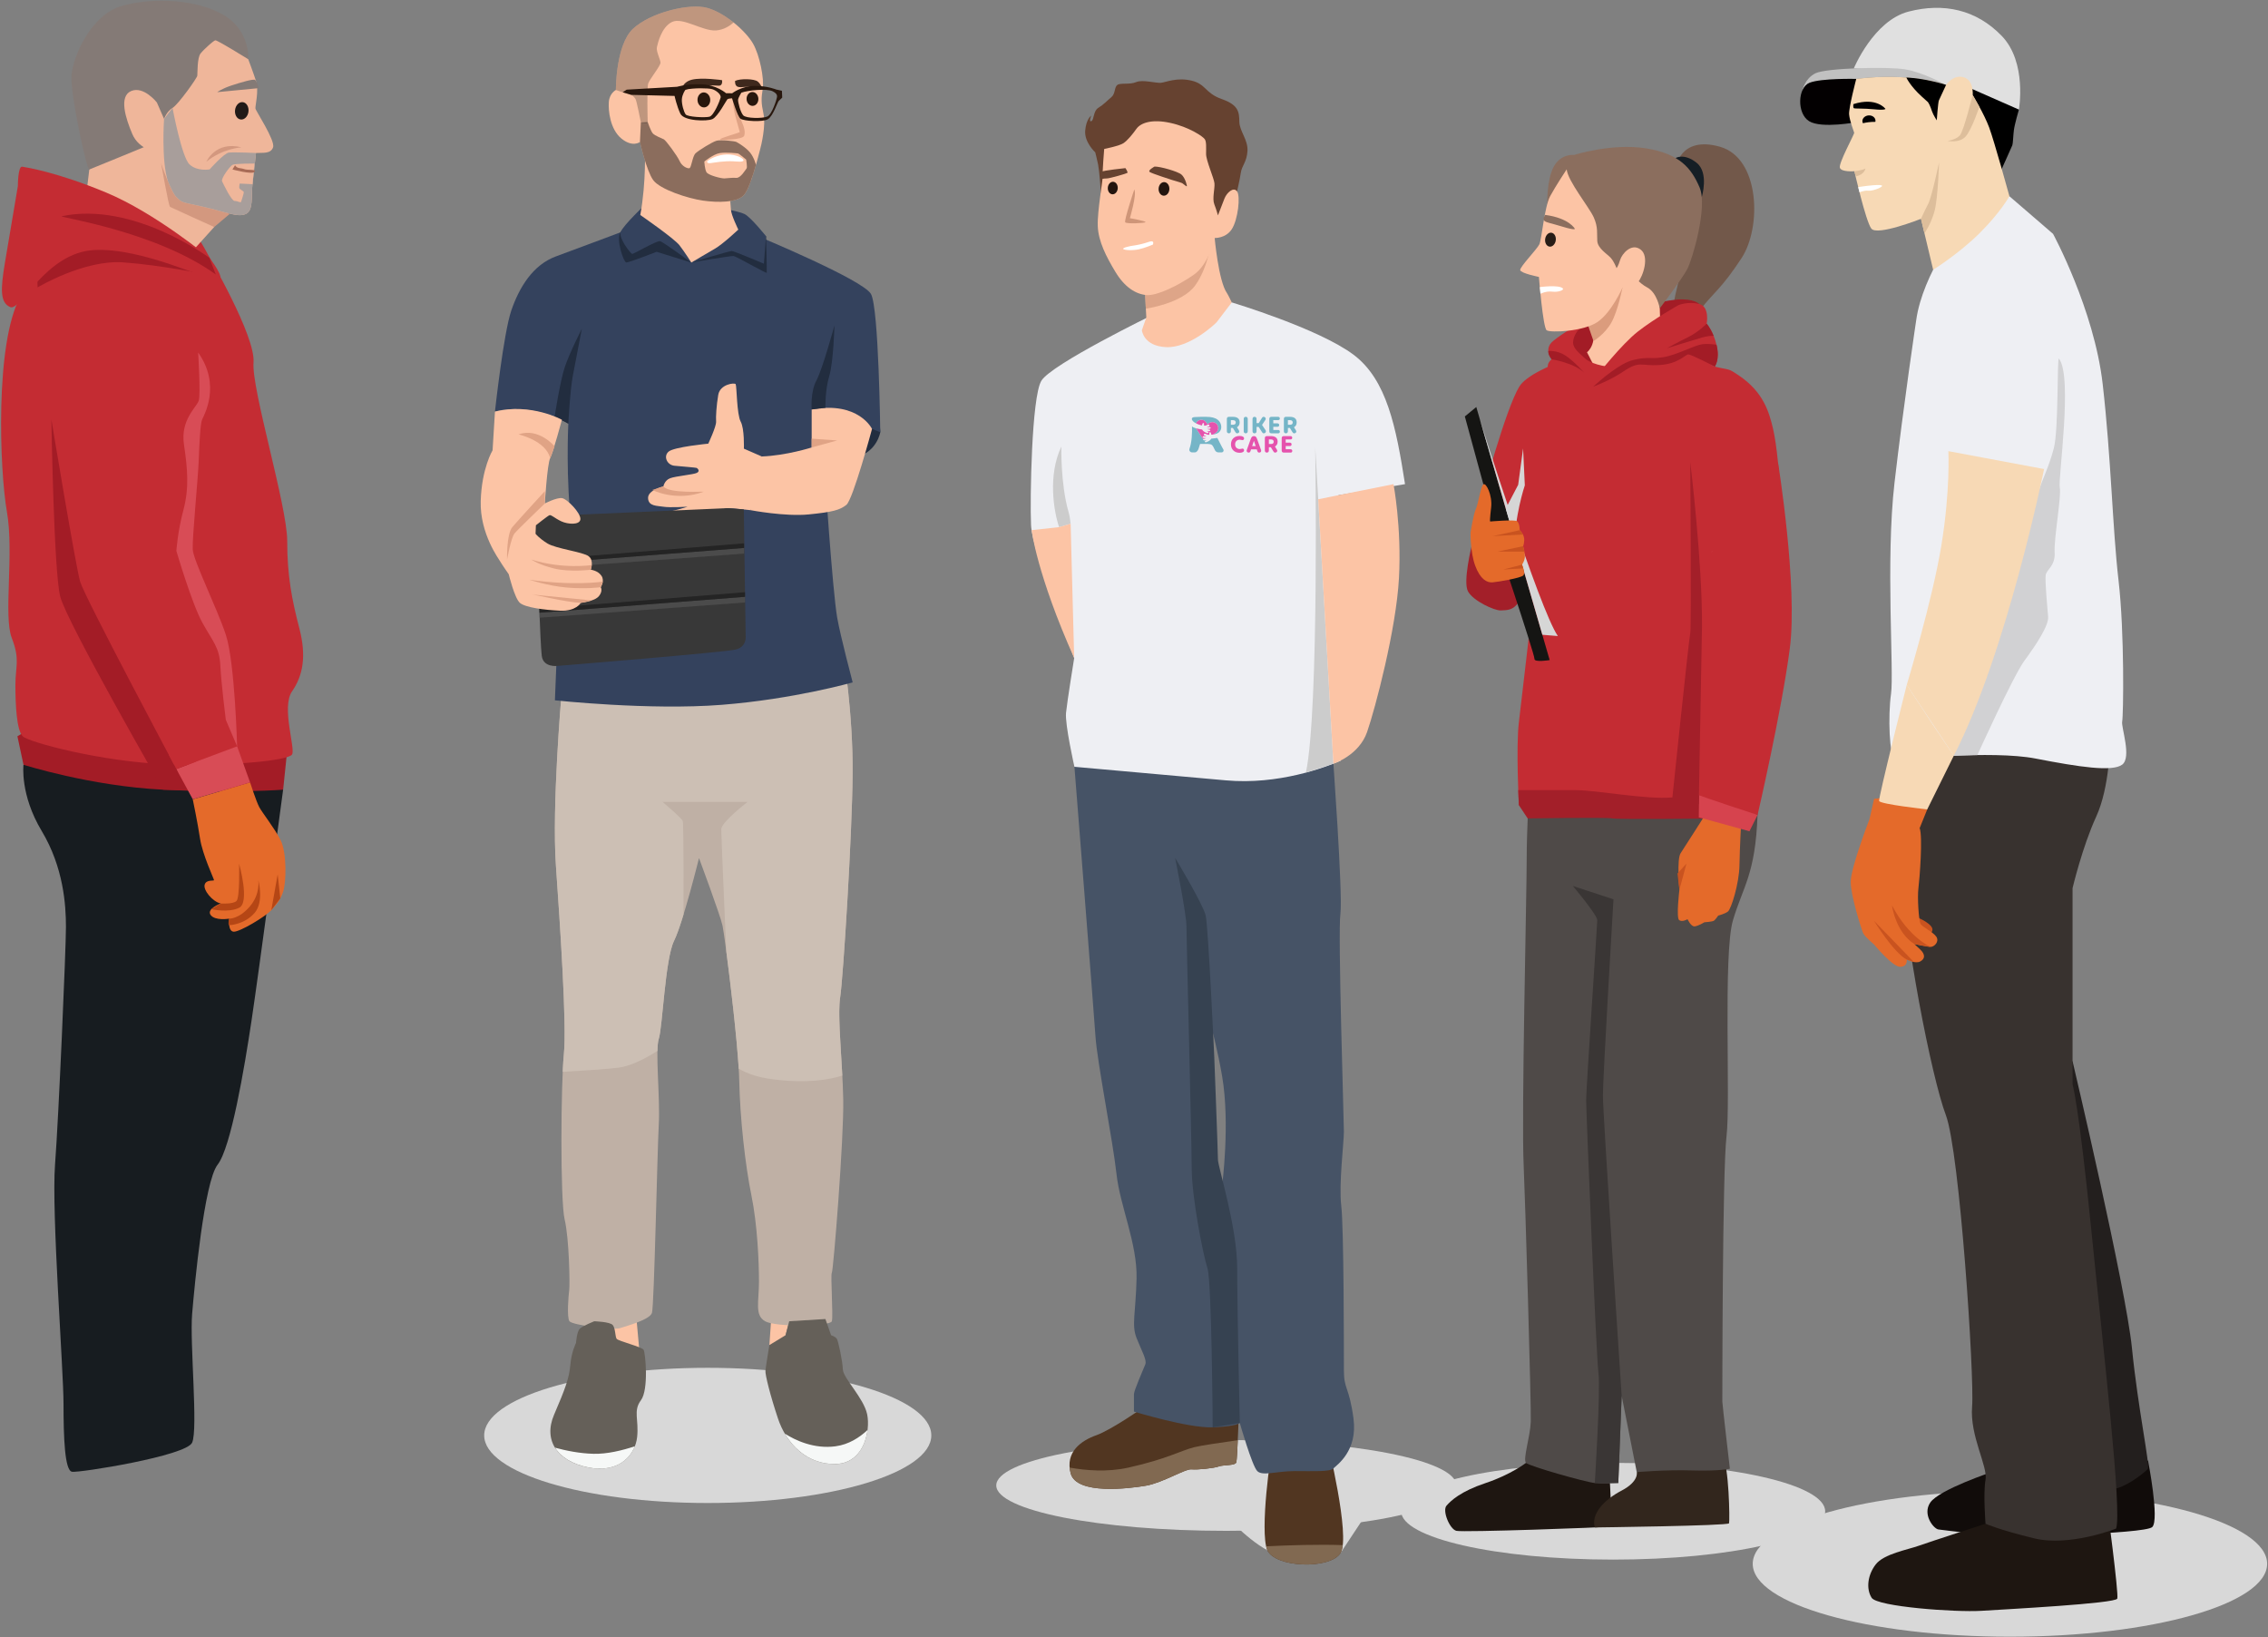 <svg width="1028" height="742" viewBox="0 0 1028 742" fill="none" xmlns="http://www.w3.org/2000/svg">
<rect x="0" y="0" width="1028" height="742" fill="#808080" stroke="none"/>
<path d="M731.181 706.73C784.256 706.73 827.282 696.917 827.282 684.812C827.282 672.707 784.256 662.894 731.181 662.894C678.107 662.894 635.081 672.707 635.081 684.812C635.081 696.917 678.107 706.73 731.181 706.73Z" fill="#D8D8D8"/>
<path d="M911.031 741.674C975.417 741.674 1027.61 726.885 1027.61 708.642C1027.61 690.399 975.417 675.61 911.031 675.61C846.646 675.61 794.45 690.399 794.45 708.642C794.45 726.885 846.646 741.674 911.031 741.674Z" fill="#D8D8D8"/>
<path d="M903.291 666.889C903.291 666.889 878.949 674.94 874.899 680.902C871.276 686.224 876.373 692.698 878.584 693.07C880.795 693.441 907.341 696.389 907.341 696.389C907.341 696.389 972.23 695.28 975.549 691.967C978.868 688.648 973.667 662.102 973.667 662.102C973.667 662.102 960.433 646.615 955.275 647.724C950.111 648.832 903.297 666.895 903.297 666.895L903.291 666.889Z" fill="#110C0A"/>
<path d="M899.966 690.488C899.966 690.488 874.893 698.599 869.735 700.445C864.577 702.29 853.883 704.129 850.192 708.922C846.502 713.715 845.771 719.981 848.347 724.037C850.923 728.093 886.324 730.675 898.121 729.939C909.917 729.202 958.948 726.62 959.684 724.409C960.427 722.198 954.898 680.902 954.898 680.902L899.966 690.488Z" fill="#1E1611"/>
<path d="M916.561 495.266C921.537 488.074 939.417 480.888 939.417 480.888C939.417 480.888 963.564 583.2 966.328 610.849C969.093 638.497 974.623 663.941 973.521 665.598C972.419 667.254 955.823 680.53 951.95 672.236C948.077 663.941 944.758 652.328 936.463 606.975C928.169 561.629 916.555 495.26 916.555 495.26L916.561 495.266Z" fill="#231F1E"/>
<path d="M956.377 336.257C956.377 336.257 956.377 356.457 950.111 370.099C943.844 383.74 939.417 402.455 939.417 402.455V491.393C939.417 491.393 942.182 500.242 947.894 557.202C953.606 614.162 961.907 684.952 959.136 692.692C959.136 692.692 938.12 700.987 922.085 697.113C906.05 693.24 899.966 690.475 899.966 690.475C899.966 690.475 898.857 676.651 899.966 670.567C901.074 664.483 892.773 650.659 893.882 637.383C894.99 624.113 888.273 521.801 881.952 505.205C875.63 488.616 862.835 424.233 861.489 389.233C860.143 354.228 876.556 317.731 876.556 317.731C876.556 317.731 884.777 306.671 910.069 313.029C935.361 319.387 956.377 336.238 956.377 336.238V336.257Z" fill="#38322F"/>
<path d="M866.325 414.732C866.325 414.732 872.737 416.675 875.247 419.683C877.756 422.692 872.348 424.641 872.348 424.641L867.384 422.18L866.319 414.732H866.325Z" fill="#C9531F"/>
<path d="M856.386 366.78L847.336 371.298C847.336 371.298 838.859 393.235 838.859 399.593C838.859 405.951 843.743 421.163 844.48 422.82C845.217 424.476 849.443 427.984 849.443 427.984C849.443 427.984 858.049 438.489 861.495 438.124C864.942 437.759 864.205 434.805 864.205 434.805C864.205 434.805 868.079 436.833 870.289 435.725C872.5 434.616 872.872 432.588 870.289 430.195L867.707 427.795C867.707 427.795 873.42 429.086 875.082 429.086C876.745 429.086 879.138 426.687 877.664 424.476C876.191 422.266 871.215 420.055 870.472 418.575C869.729 417.095 868.998 406.785 869.553 402.449C870.107 398.113 871.58 379.124 870.107 375.251C868.633 371.378 856.392 366.774 856.392 366.774L856.386 366.78Z" fill="#E46A2A"/>
<path d="M857.567 410.287C857.567 410.287 859.041 422.272 867.707 427.801L875.082 429.093C875.082 429.093 865.314 425.037 857.567 410.287Z" fill="#C9531F"/>
<path d="M849.443 417.29C849.443 417.29 858.121 431.486 864.205 434.805L867.518 435.944L849.449 417.296L849.443 417.29Z" fill="#C9531F"/>
<path d="M858.676 360.878L849.461 361.987L847.342 371.298L870.106 375.263L873.547 366.786C873.547 366.786 869.37 359.07 868.998 356.658C868.627 354.246 858.676 360.884 858.676 360.884V360.878Z" fill="#E46A2A"/>
<path d="M868.584 144.83C868.584 144.83 862.805 183.355 858.712 218.75C854.62 254.145 858.542 304.473 857.135 314.424C855.728 324.381 856.276 343.181 859.047 343.735C861.818 344.289 902.737 339.862 922.645 343.735C942.553 347.608 957.486 349.819 961.907 346.5C966.329 343.181 961.353 329.466 961.907 326.921C962.461 324.381 963.016 286.769 960.251 262.994C957.486 239.212 956.932 207.691 953.059 173.958C949.185 140.226 930.568 105.969 930.568 105.969L910.794 88.917C910.794 88.917 899.022 88.485 893.742 95.056C888.462 101.627 871.562 124.166 868.584 144.83Z" fill="#EEEFF3"/>
<path d="M915.093 49.655C915.093 49.655 913.139 56.378 912.816 58.991C912.493 61.604 912.414 64.99 912.122 65.812C911.829 66.634 906.117 79.155 906.117 79.155C906.117 79.155 902.097 68.083 899.515 62.901C896.939 57.718 894.113 43.035 894.113 43.035L893.736 38.492C893.736 38.492 900.447 35.155 903.797 36.665C907.146 38.175 915.081 49.661 915.081 49.661L915.093 49.655Z" fill="black"/>
<path d="M840.266 30.989C840.266 30.989 849.2 9.339 865.095 5.247C880.983 1.148 895.764 4.309 907.323 16.282C918.882 28.255 915.093 49.655 915.093 49.655C915.093 49.655 896.866 41.61 891.476 39.272C886.087 36.933 882.092 38.456 882.092 38.456C882.092 38.456 853.572 31.513 840.266 30.995V30.989Z" fill="#E0E0E0"/>
<path d="M841.368 35.752C866.197 32.609 882.092 38.456 882.092 38.456C882.092 38.456 871.586 32.761 863.59 31.428C855.594 30.1 827.702 30.813 822.879 33.2C818.055 35.587 816.977 40.904 816.977 40.904L823.579 41.689L840.119 40.776C840.789 37.968 841.368 35.745 841.368 35.745V35.752Z" fill="#C1C1C1"/>
<path d="M841.368 35.752C841.368 35.752 825.564 35.368 820.187 37.499C814.809 39.637 814.346 51.409 820.01 54.917C825.674 58.425 841.904 55.294 841.904 55.294L841.368 35.745V35.752Z" fill="#030001"/>
<path d="M841.368 35.752C841.368 35.752 837.89 49.016 838.128 51.829C838.359 54.643 840.247 59.563 840.43 60.142C840.613 60.727 833.244 74.009 833.95 76.043C834.657 78.071 840.527 77.59 840.527 77.59C840.527 77.59 845.606 100.044 848.176 103.558C850.752 107.072 870.722 99.154 870.722 99.154L876.227 122.248C876.227 122.248 887.786 115.037 897.177 105.756C906.61 96.432 910.8 88.917 910.8 88.917C910.8 88.917 903.912 63.906 901.61 57.73C899.308 51.555 894.125 43.035 894.125 43.035C894.125 43.035 894.832 36.415 890.057 35.015C885.283 33.62 882.098 38.456 882.098 38.456C882.098 38.456 866.203 32.609 841.374 35.752H841.368Z" fill="#F7D9B5"/>
<path d="M894.119 43.029C894.119 43.029 890.1 59.472 888.291 61.409C886.483 63.345 882.761 63.857 882.761 63.857C882.761 63.857 888.23 64.996 891.013 61.786C893.797 58.571 897.177 48.388 897.177 48.388L894.119 43.029Z" fill="#DDBE9B"/>
<path d="M882.092 38.456C882.092 38.456 879.229 44.661 878.833 45.489C878.438 46.318 877.865 54.533 877.865 54.533C877.865 54.533 876.227 52.024 875.74 50.52C874.96 48.102 874.15 46.476 873.566 45.928C872.981 45.38 876.288 48.486 871.057 43.748C865.825 39.01 864.071 35.143 864.071 35.143C864.071 35.143 868.87 35.203 876.026 36.836C880.557 37.871 882.085 38.462 882.085 38.462L882.092 38.456Z" fill="black"/>
<path d="M840.071 47.182C840.071 47.182 839.833 48.772 840.308 49.04C840.783 49.308 844.815 49.052 849.547 49.539C854.394 50.039 854.62 49.344 854.62 49.344C854.62 49.344 850.582 43.821 840.077 47.182H840.071Z" fill="black"/>
<path d="M840.521 77.59C840.521 77.59 843.548 77.34 845.527 76.378C845.527 76.378 845.15 79.167 841.124 79.91L840.521 77.584V77.59Z" fill="#DDBE9B"/>
<path d="M842.245 84.813C842.233 84.776 849.2 83.637 852.239 83.875C855.29 84.118 849.09 86.664 846.977 86.42C844.839 86.171 842.836 87.169 842.836 87.169L842.239 84.813H842.245Z" fill="white"/>
<path d="M870.716 99.155C870.716 99.155 872.329 95.537 873.968 92.419C875.606 89.301 878.901 73.625 878.901 73.625C878.901 73.625 878.426 89.423 876.94 95.318C875.454 101.207 872.287 105.762 872.287 105.762L870.716 99.161V99.155Z" fill="#DDBE9B"/>
<path d="M850.022 55.215C850.071 54.996 850.107 54.777 850.083 54.545C849.967 53.169 848.554 52.164 846.916 52.298C845.284 52.432 844.048 53.656 844.163 55.032C844.188 55.319 844.279 55.587 844.407 55.836C845.801 55.502 847.738 55.185 850.016 55.215H850.022Z" fill="black"/>
<path d="M933.254 162.527C932.334 161.352 933.15 194.603 930.934 203.08C928.723 211.558 925.404 218.044 924.667 220.888C923.93 223.732 913.37 233.89 910.788 240.522C908.206 247.16 903.76 245.181 904.125 255.095C904.497 265.01 904.18 266.069 902.749 270.497C901.324 274.918 895.526 284.948 892.573 290.843C889.625 296.745 885.575 342.444 885.575 342.444L896.269 342.158C896.269 342.158 912.493 306.312 917.651 299.309C922.816 292.305 928.711 283.456 928.345 279.4C927.974 275.344 926.872 263.256 927.237 260.637C927.602 258.018 931.658 256.545 931.293 250.272C930.921 244.005 934.46 224.682 933.613 220.881C932.767 217.087 939.612 170.633 933.242 162.521L933.254 162.527Z" fill="#D1D1D3"/>
<path d="M864.254 310.35C864.254 310.35 851.361 361.481 851.733 362.955C852.104 364.429 873.541 366.78 873.541 366.78L885.587 342.444L876.373 328.802L864.26 310.35H864.254Z" fill="#F7D9B5"/>
<path d="M555.844 693.697C613.433 693.697 660.117 684.484 660.117 673.119C660.117 661.754 613.433 652.541 555.844 652.541C498.256 652.541 451.571 661.754 451.571 673.119C451.571 684.484 498.256 693.697 555.844 693.697Z" fill="#D8D8D8"/>
<path d="M555.844 687.01C555.844 687.01 568.164 700.92 578.889 704.482C589.613 708.045 607.682 703.636 607.682 703.636L620.136 684.818L555.844 687.01Z" fill="#D8D8D8"/>
<path d="M768.093 84.88L759.494 76.134C759.494 76.134 761.357 61.348 779.573 66.488C797.788 71.628 798.525 102.997 789.414 116.919C780.303 130.841 776.832 132.4 770.626 140.36C764.421 148.319 761.631 157.826 761.631 157.826C761.631 157.826 754.878 150.298 760.212 130.074C765.547 109.849 760.554 93.911 760.554 93.911L768.093 84.88Z" fill="#72584A"/>
<path d="M691.682 662.894C691.682 662.894 684.837 668.216 673.43 672.023C662.023 675.823 657.657 680.007 655.653 682.29C653.65 684.574 657.072 692.936 660.117 693.697C663.162 694.458 727.369 692.174 729.3 691.797C731.23 691.419 729.3 665.177 729.3 665.177L691.682 662.894Z" fill="#1E1611"/>
<path d="M741.882 667.078C741.882 667.078 743.021 671.261 735.037 675.445C727.053 679.629 721.03 686.06 722.899 692.162C722.899 692.162 783.336 691.419 783.714 690.28C784.091 689.142 783.714 663.661 780.669 659.855C777.624 656.055 741.882 667.078 741.882 667.078Z" fill="#32261D"/>
<path d="M695.573 310.35C695.573 310.35 692.005 368.199 692.005 388.277C692.005 405.835 689.544 505.705 690.628 528.244C691.255 541.301 694.106 637.419 693.844 644.264C693.582 651.109 690.159 661.377 691.682 662.9C693.204 664.422 718.685 671.645 722.869 672.029C727.053 672.406 733.514 672.029 733.514 672.029L735.036 632.48L741.882 667.09C741.882 667.09 754.811 665.951 766.979 666.328C779.146 666.706 784.091 665.567 784.091 665.567C784.091 665.567 780.669 636.286 780.669 635.142C780.669 633.997 780.669 530.351 782.569 514.864C784.469 499.377 780.931 432.381 785.498 416.979C790.06 401.578 795.632 396.316 796.637 369.313C797.642 342.31 784.676 320.148 783.154 302.402C781.631 284.656 729.294 323.583 729.294 323.583L695.567 310.362L695.573 310.35Z" fill="#4F4A48"/>
<path d="M694.361 276.441C694.361 276.441 689.806 316.19 688.448 327.329C687.09 338.467 688.448 364.861 688.448 364.861C688.448 364.861 727.728 362.797 740 364.861C752.265 366.926 773.336 364.861 773.336 364.861C773.336 364.861 793.933 314.406 789.189 310.35C784.444 306.294 782.38 303.992 766.29 298.541C750.2 293.091 694.361 276.441 694.361 276.441Z" fill="#C42C33"/>
<path d="M745.676 160.067L756.309 159.829C756.309 159.829 760.438 153.904 762.198 154.263C763.958 154.622 774.439 165.438 777.228 166.126C784.463 167.905 782.855 166.571 788.251 170.213C799.249 177.636 801.886 186.741 803.652 194.274C807.227 209.542 808.062 247.629 808.062 247.629C808.062 247.629 786.826 280.856 786.607 283.505C786.387 286.154 788.324 327.834 786.747 328.467C785.169 329.101 745.864 327.158 729.001 328.053C712.138 328.949 696.335 335.751 695.768 333.413C695.202 331.074 696.304 289.954 694.367 276.441C692.431 262.927 686.639 245.272 685.653 238.707C684.666 232.136 680.805 233.725 680.805 233.725L671.932 224.596C671.932 224.596 682.413 185.48 688.6 175.261C694.788 165.042 733.343 155.639 733.343 155.639L745.676 160.061V160.067Z" fill="#C42C33"/>
<path d="M690.36 203.227L691.146 219.925C691.146 219.925 686.195 234.584 686.639 248.293C687.084 262.001 681.865 246.027 681.444 244.98C681.024 243.932 680.805 233.731 680.805 233.731L688.137 219.676L690.36 203.227Z" fill="#D6D6D6"/>
<path d="M667.072 247.288C667.072 247.288 663.016 263.554 665.367 267.945C667.717 272.336 677.461 276.769 680.275 276.617C683.089 276.465 685.835 276.696 688.466 272.713C691.097 268.731 689.617 258.755 689.617 258.755L667.072 247.288Z" fill="#A31F29"/>
<path d="M676.408 239.218C676.408 239.218 677.261 238.78 675.36 236.332C673.454 233.884 672.358 219.487 672.358 219.487L663.96 188.714L669.149 184.433L702.412 299.114C702.412 299.114 695.281 300.307 695.506 298.541C695.732 296.775 676.408 239.218 676.408 239.218Z" fill="#151513"/>
<path d="M670.781 190.06C670.781 190.06 697.717 276.081 706.121 288.225L699.087 287.646L670.781 190.066V190.06Z" fill="#D6D6D6"/>
<path d="M712.905 401.474L731.328 407.522C731.328 407.522 726.541 487.831 726.541 496.448C726.541 505.065 735.036 632.468 735.036 632.468L733.514 672.017H722.869C722.869 672.017 725.53 629.801 724.519 622.2C723.502 614.594 718.94 503.549 718.94 498.476C718.94 493.403 723.977 419.306 723.977 416.961C723.977 414.617 712.911 401.468 712.911 401.468L712.905 401.474Z" fill="#3A3635"/>
<path d="M666.536 241.423C666.542 241.326 667.785 233.226 668.954 230.65C670.123 228.074 671.11 220.406 672.358 219.481C673.607 218.561 676.518 224.596 675.884 229.883C675.257 235.175 675.361 236.326 675.361 236.326C675.361 236.326 686.438 235.333 687.638 236.198C688.838 237.063 688.832 240.242 688.832 240.242C688.832 240.242 690.257 241.441 690.732 243.421C691.207 245.4 690.397 247.495 690.397 247.495C690.397 247.495 691.091 249.839 691.176 251.886C691.262 253.926 689.885 255.875 689.885 255.875C689.885 255.875 691.505 259.547 690.482 260.734C689.459 261.922 678.881 263.719 676.451 263.901C674.021 264.084 670.963 262.555 668.674 256.392C666.384 250.223 666.542 241.429 666.542 241.429L666.536 241.423Z" fill="#E46A2A"/>
<path d="M690.391 247.495L678.722 249.967L690.951 249.955L690.391 247.495Z" fill="#C9531F"/>
<path d="M676.652 242.927L688.832 240.242L690.287 242.209L676.652 242.927Z" fill="#C9531F"/>
<path d="M689.885 255.875L681.377 258.073L690.324 257.568L689.885 255.875Z" fill="#C9531F"/>
<path d="M775.894 249.967L782.124 295.021C782.124 295.021 779.609 309.363 779.012 328.065C778.415 346.774 773.336 368.564 773.336 368.564L789.189 373.071C789.189 373.071 800.23 334.746 804.487 314.588C808.738 294.43 808.068 247.629 808.068 247.629C808.068 247.629 790.559 247.592 775.906 249.961L775.894 249.967Z" fill="#FCC4A5"/>
<path d="M707.692 154.47C707.692 154.47 711.62 149.403 716.547 146.096C721.474 142.789 752.911 136.291 760.292 135.737C767.673 135.183 770.139 137.716 770.139 137.716C770.139 137.716 757.277 152.083 751.93 155.798C746.583 159.513 724.775 168.27 722.4 168.964C720.025 169.659 718.941 173.148 714.939 168.294C710.938 163.441 707.698 154.47 707.698 154.47H707.692Z" fill="#A31C26"/>
<path d="M719.324 159.628C720.189 161.108 722.235 165.925 725.25 169.981V169.762L741.498 161.133C746.279 156.87 756.607 160.542 756.315 159.835C755.785 158.55 752.649 157.29 752.32 139.726C751.979 121.462 746.48 117.985 739.561 118.941C732.643 119.897 725.828 117.041 723.295 125.737C721.23 132.826 717.82 137.595 716.614 139.135C717.327 138.545 718.825 138.405 720.889 144.093C725.079 155.645 719.324 159.628 719.324 159.628Z" fill="#FCC4A5"/>
<path d="M735.42 130.311C735.42 130.311 733.349 140.956 730.335 146.255C727.32 151.553 722.272 154.543 722.272 154.543L716.145 136.937L735.426 130.311H735.42Z" fill="#DB9C7D"/>
<path d="M724.111 169.939C724.111 169.939 734.939 156.066 742.405 150.225C749.872 144.379 760.84 138.234 760.84 138.234C760.84 138.234 765.237 136.511 770.145 137.723C775.054 138.934 773.58 146.687 773.58 146.687C773.58 146.687 776.558 150 778.093 156.535C779.627 163.069 777.228 166.132 777.228 166.132C777.228 166.132 766.546 160.542 765.188 160.615C763.83 160.688 760.949 164.86 752.222 165.426C743.495 165.992 743.349 163.276 735.755 168.38C728.161 173.483 719.434 176.169 719.434 176.169L724.105 169.945L724.111 169.939Z" fill="#C42C33"/>
<path d="M776.716 152.18C775.237 148.532 773.58 146.681 773.58 146.681C773.58 146.681 769.695 150.597 764.987 152.874C760.28 155.152 755.542 157.82 755.542 157.82C755.542 157.82 768.373 153.806 771.668 152.887C773.866 152.272 775.718 152.174 776.716 152.174V152.18Z" fill="#A31C26"/>
<path d="M778.014 156.23C776.004 155.932 773.489 155.7 771.516 155.993C767.606 156.577 760.018 160.913 753.757 161.888C747.497 162.868 747.6 161.437 740.274 163.13C734.33 164.5 725.317 172.314 722.132 175.213C725.305 174.025 730.767 171.723 735.755 168.367C743.349 163.264 743.489 165.98 752.223 165.414C760.95 164.847 763.836 160.676 765.188 160.603C766.54 160.53 777.228 166.12 777.228 166.12C777.228 166.12 779.628 163.057 778.093 156.522C778.068 156.419 778.044 156.327 778.014 156.224V156.23Z" fill="#A31C26"/>
<path d="M730.92 166.394C730.92 166.394 722.101 165.791 718.362 162.369C714.623 158.946 712.461 157.235 713.137 154.001C713.813 150.767 716.109 148.812 716.109 148.812L716.547 146.09C716.547 146.09 708.606 150.78 704.032 154.47C699.459 158.161 703.283 162.789 703.283 162.789C703.283 162.789 700.585 164.939 701.931 167.125C703.277 169.311 719.44 176.163 719.44 176.163L730.926 166.394H730.92Z" fill="#C42C33"/>
<path d="M703.283 162.789C703.283 162.789 713.697 164.488 718.155 168.976C718.155 168.976 713.49 163.672 709.605 161.139C705.719 158.605 701.803 159.044 701.803 159.044C701.803 159.044 701.432 160.481 703.283 162.795V162.789Z" fill="#A31C26"/>
<path d="M759.841 77.535L759.494 71.616C759.494 71.616 763.27 69.222 769.006 73.759C774.743 78.296 771.345 89.344 771.345 89.344L759.841 77.535Z" fill="#151E25"/>
<path d="M708.149 86.944L701.31 92.456C701.31 92.456 701.018 81.378 704.306 75.428C707.595 69.478 713.472 70.215 713.472 70.215C713.472 70.215 730.688 64.734 746.108 67.231C761.528 69.728 766.668 76.341 770.377 84.971C774.085 93.6 767.173 117.382 764.792 121.913C762.411 126.444 752.314 139.72 752.314 139.72C752.314 139.72 751.065 132.662 746.723 130.323C742.375 127.979 740.079 124.343 740.079 124.343C740.079 124.343 733.593 127.169 731.376 124.915C729.153 122.662 726.291 120.652 722.637 114.373C718.983 108.095 708.149 86.944 708.149 86.944Z" fill="#8B6E5E"/>
<path d="M710.122 76.737C710.122 76.737 705.311 83.972 702.656 88.832C700.001 93.692 698.825 108.436 697.729 110.719C696.633 113.003 688.789 120.987 689.057 122.412C689.319 123.837 697.528 125.488 697.528 125.488C697.528 125.488 699.361 148.508 701.048 149.671C702.735 150.834 717.668 150.292 724.117 145.895C730.566 141.498 735.42 130.311 735.42 130.311C735.42 130.311 740 130.756 742.375 127.979C744.75 125.202 747.771 116.134 743.593 113.052C739.415 109.97 735.152 115.049 734.342 117.79C733.532 120.53 732.722 121.517 732.722 121.517C732.722 121.517 731.638 118.545 730.073 116.828C728.508 115.11 724.208 112.583 723.989 109.221C723.77 105.86 724.428 103.083 722.412 98.54C720.402 93.996 710.567 81.969 710.122 76.737Z" fill="#FCC4A5"/>
<path d="M700.342 97.376C700.342 97.376 699.032 99.313 700.074 100.129C701.115 100.945 702.973 101.103 708.313 102.736C713.953 104.459 713.837 103.698 713.837 103.698C713.837 103.698 711.34 98.85 700.342 97.376Z" fill="#8B6E5E"/>
<path d="M705.165 108.959C704.909 110.695 703.624 111.95 702.303 111.749C700.981 111.554 700.116 109.983 700.372 108.247C700.628 106.511 701.913 105.257 703.234 105.458C704.556 105.653 705.421 107.224 705.165 108.959Z" fill="#281D17"/>
<path d="M697.93 130.098C697.93 130.098 706.809 128.91 708.399 130.725C709.002 131.413 706.432 132.51 703.582 132.156C700.732 131.803 698.222 133.119 698.222 133.119L697.93 130.092V130.098Z" fill="white"/>
<path d="M692.437 370.86L688.448 364.861L688.162 358.053C688.162 358.053 704.209 358.053 714.105 358.053C724.007 358.053 745.938 362.419 758.032 361.353C770.133 360.288 773.324 360.288 773.324 360.288L775.973 370.921C775.973 370.921 732.594 371.39 730.743 370.854C728.885 370.318 692.437 370.854 692.437 370.854V370.86Z" fill="#A31F29"/>
<path d="M781.649 364.453L773.33 368.564C773.33 368.564 763.532 383.953 761.747 386.657C759.963 389.355 761.211 403.186 761.211 403.186C761.211 403.186 759.664 416.005 761.12 416.979C762.575 417.954 764.896 416.535 764.896 416.535C764.896 416.535 766.455 419.988 768.154 419.787C769.853 419.586 772.533 417.93 772.533 417.93C772.533 417.93 776.144 417.692 776.85 417.229C777.563 416.76 778.805 414.891 778.805 414.891C778.805 414.891 781.844 414.148 783.245 413.027C784.646 411.907 788.281 400.561 788.434 392.12C788.586 383.679 789.183 373.077 789.183 373.077L781.649 364.453Z" fill="#E46A2A"/>
<path d="M764.408 391.347L761.217 403.186L760.346 395.817L764.408 391.347Z" fill="#C9531F"/>
<path d="M784.438 362.663L770.139 360.294L769.999 370.361L792.958 376.688L796.643 369.301L784.438 362.663Z" fill="#D6434E"/>
<path d="M775.894 249.967C775.894 249.967 772.393 283.468 774.841 293.919C774.841 293.919 769.037 359.575 770.139 360.294C771.242 361.012 796.643 369.301 796.643 369.301C796.643 369.301 807.538 322.377 811.247 293.913C814.956 265.448 805.881 209.396 805.881 209.396L775.894 249.961V249.967Z" fill="#C42C33"/>
<path d="M766.126 209.402C766.126 209.402 771.668 254.736 771.448 284.023L769.993 364.453L758.032 361.36C758.032 361.36 765.553 289.01 766.126 286.928C766.698 284.845 766.126 209.402 766.126 209.402Z" fill="#A31F29"/>
<path d="M532.617 625.398L518.61 637.553C518.61 637.553 503.677 647.991 496.936 650.373C490.194 652.754 482.661 657.906 485.304 667.687C487.947 677.467 511.734 674.556 519.402 673.235C527.069 671.913 537.111 665.567 540.016 665.835C542.921 666.103 550.327 665.305 552.44 664.514C554.553 663.722 559.839 664.252 560.369 662.662C560.899 661.073 561.727 634.642 561.703 633.315C561.672 631.981 532.617 625.398 532.617 625.398Z" fill="#513621"/>
<path d="M577.019 656.323C575.959 656.852 570.941 694.117 574.376 702.314C577.811 710.505 603.188 711.303 607.682 703.636C612.177 695.968 601.604 653.15 601.604 653.15L577.025 656.323H577.019Z" fill="#513621"/>
<path d="M573.895 700.713C574.035 701.322 574.193 701.87 574.376 702.314C577.811 710.505 603.188 711.303 607.682 703.636C608.151 702.838 608.45 701.638 608.614 700.171C597.615 699.787 584.059 700.201 573.889 700.713H573.895Z" fill="#816951"/>
<path d="M541.338 655.793C534.992 657.376 529.182 661.079 511.473 665.043C501.838 667.199 491.912 666.304 484.847 665.043C484.926 665.89 485.054 666.761 485.31 667.693C487.953 677.473 511.741 674.562 519.408 673.241C527.075 671.919 537.118 665.573 540.023 665.841C542.927 666.103 550.333 665.311 552.446 664.52C554.559 663.728 559.845 664.258 560.375 662.668C560.576 662.059 560.826 657.754 561.051 652.62C553.061 653.765 544.45 655.019 541.344 655.793H541.338Z" fill="#816951"/>
<path d="M613.498 642.839C611.513 628.169 609.138 629.758 609.138 621.031C609.138 612.304 609.138 556.404 607.95 546.496C606.763 536.581 609.138 517.952 609.138 512.793C609.138 507.635 606.361 422.795 607.554 414.068C608.742 405.348 603.986 340.501 603.986 340.501L500.9 343.102L486.997 347.462C486.997 347.462 495.742 457.679 496.534 469.579C497.325 481.473 504.463 517.154 506.046 531.825C507.63 546.496 515.559 563.541 515.163 579.4C514.767 595.258 512.812 600.41 515.175 606.36C517.538 612.31 519.919 616.275 519.128 618.254C518.336 620.239 513.976 630.148 513.976 631.731V639.66C513.976 639.66 538.555 647.194 549.657 646.798C560.759 646.402 561.946 644.812 561.946 644.812C561.946 644.812 567.494 664.24 569.876 666.621C572.257 669.002 578.596 666.621 586.922 666.621C595.247 666.621 602.78 667.017 604.363 665.433C605.947 663.85 615.465 657.504 613.48 642.833L613.498 642.839ZM553.969 536.983C553.969 536.983 544.913 535.795 544.913 528.262C544.913 520.729 542.532 442.229 542.532 442.229C542.532 442.229 550.339 466.412 553.969 487.824C557.598 509.237 553.969 536.989 553.969 536.989V536.983Z" fill="#465366"/>
<path d="M606.671 224.395L636.847 219.389C632.816 193.586 628.595 172.052 613.498 160.731C597.64 148.837 558.311 137.034 558.311 137.034L522.989 142.43C522.989 142.43 476.321 165.091 471.961 172.624C467.6 180.158 466.808 225.754 467.332 237.909C467.862 250.065 486.893 298.176 486.893 298.176C486.893 298.176 483.72 317.737 483.191 323.023C482.661 328.309 486.997 347.474 486.997 347.474C486.997 347.474 526.448 350.97 555.576 353.613C579.467 355.781 600.789 347.694 607.695 344.71L606.671 224.402V224.395Z" fill="#EEEFF3"/>
<path d="M518.665 126.785L519.584 143.861L517.575 149.622C517.575 149.622 518.196 156.796 528.488 157.302C539.194 157.832 551.039 146.59 551.502 145.962C551.965 145.335 558.311 137.034 558.311 137.034C558.311 137.034 556.642 133.539 556.124 132.808C552.263 127.345 550.509 107.309 550.509 107.309L518.665 126.785Z" fill="#FCC4A5"/>
<path opacity="0.65" d="M549.09 109.069C549.09 109.069 547.702 121.03 541.776 129.3C535.851 137.57 519.365 139.878 519.365 139.878L518.659 126.785L549.09 109.075V109.069Z" fill="#CE9578"/>
<path d="M500.76 87.498C500.76 87.498 498.805 88.052 498.915 87.243C499.025 86.433 498.227 76.969 497.733 74.563C497.24 72.158 496.436 69.021 496.436 69.021C496.436 69.021 491.424 64.478 491.881 59.18C492.338 53.882 494.603 52.402 494.603 52.402C494.603 52.402 493.367 55.392 494.67 54.886C495.98 54.381 495.438 50.319 497.843 48.857C500.243 47.402 501.875 45.563 503.738 44.034C505.602 42.505 505.048 39.54 506.43 38.492C507.812 37.445 512.075 38.45 514.999 37.201C517.922 35.953 524 37.755 526.235 37.518C528.47 37.274 533.47 34.942 540.12 36.549C546.77 38.157 546.082 42.189 553.822 44.905C561.563 47.627 561.654 50.94 561.752 55.215C561.849 59.49 565.722 63.321 565.436 68.376C565.15 73.43 562.866 75.038 562.415 78.278C561.971 81.518 560.363 88.174 560.363 88.174C560.363 88.174 555.875 100.756 553.828 100.616C551.788 100.47 547.276 108.241 547.349 99.721C547.422 91.201 544.255 77.285 543.768 75.842C543.281 74.399 541.563 69.898 530.948 70.081C520.333 70.264 511.485 73.583 509.773 74.033C508.062 74.484 500.76 87.504 500.76 87.504V87.498Z" fill="#664230"/>
<path d="M500.492 67.517C500.492 67.517 499.609 78.156 499.828 79.526C500.054 80.897 497.289 95.683 497.581 102.528C497.874 109.38 501.333 116.182 505.59 123.234C509.84 130.287 514.926 133.326 519.688 133.709C524.45 134.093 533.89 129.483 541.033 124.556C548.177 119.629 550.491 107.845 550.491 107.845C550.491 107.845 555.54 108.131 558.335 103.838C561.13 99.544 562.33 88.85 560.704 86.694C559.078 84.545 556.082 87.291 555.034 89.898C553.987 92.504 552.044 97.602 552.044 97.602C552.044 97.602 551.417 95.178 550.4 92.559C549.383 89.94 550.692 85.446 550.473 83.077C550.248 80.708 546.667 72.785 546.673 69.758C546.673 66.731 546.88 64.283 546.082 63.077C545.284 61.865 539.005 57.56 530.461 55.69C521.917 53.821 516.972 55.751 515.096 58.382C513.22 61.013 511.077 63.601 509.25 64.862C507.423 66.122 500.492 67.505 500.492 67.505V67.517Z" fill="#FCC4A5"/>
<path d="M514.146 85.83C514.146 85.83 509.414 99.928 510.023 100.732C510.632 101.536 518.939 101.14 519.213 100.659C519.487 100.178 512.136 98.862 512.136 98.862C512.136 98.862 515.382 88.065 514.14 85.83H514.146Z" fill="#CE9578"/>
<path d="M522.598 110.824C522.598 110.824 518.981 112.367 516.171 112.985C513.361 113.602 509.523 113.383 509.113 112.811C508.704 112.239 512.315 111.46 513.865 111.27C515.415 111.081 518.381 110.434 520.419 109.706C522.456 108.978 523.039 109.397 522.592 110.826L522.598 110.824Z" fill="white"/>
<path d="M523.312 75.477C523.312 75.477 520.066 77.212 521.137 77.943C522.209 78.674 531.192 81.536 531.192 81.536C531.192 81.536 535.406 82.76 535.827 82.986C536.247 83.211 537.641 84.502 537.915 84.423C538.189 84.338 537.209 80.562 535.516 79.106C533.823 77.651 525.754 75.397 523.312 75.477Z" fill="#664230"/>
<path d="M510.121 76.183C510.121 76.183 511.393 78.028 510.985 78.351C510.577 78.674 502.983 80.86 501.643 80.866C500.303 80.872 499.597 81.134 499.28 81.006C498.964 80.879 498.129 78.564 499.073 77.888C500.017 77.212 510.115 76.183 510.115 76.183H510.121Z" fill="#664230"/>
<path d="M506.631 85.367C506.521 86.932 505.419 88.132 504.177 88.046C502.934 87.955 502.021 86.615 502.131 85.05C502.24 83.485 503.342 82.285 504.585 82.371C505.827 82.456 506.741 83.802 506.631 85.367Z" fill="#23150F"/>
<path d="M530.035 85.714C529.956 87.413 528.805 88.741 527.453 88.68C526.107 88.619 525.072 87.194 525.151 85.489C525.23 83.79 526.381 82.462 527.733 82.523C529.079 82.584 530.114 84.009 530.035 85.714Z" fill="#23150F"/>
<path d="M485.273 237.349C484.944 234.371 484.725 233.409 484.244 231.697C480.675 219.012 481.071 202.356 481.071 202.356C474.866 215.388 477.643 231.77 480.048 238.871L485.273 237.349Z" fill="#CCCCCC"/>
<path d="M532.617 388.704C532.617 388.704 545.303 409.714 546.496 414.872C547.684 420.025 550.388 479.104 550.388 479.104C550.388 479.104 552.05 522.318 552.05 525.491C552.05 528.664 560.771 556.02 560.771 574.656C560.771 593.291 561.959 644.831 561.959 644.831L549.669 646.816C549.669 646.816 549.273 580.606 547.288 574.656C545.303 568.706 540.151 542.147 540.151 529.456C540.151 516.764 537.769 425.183 537.769 419.635C537.769 414.087 532.617 388.71 532.617 388.71V388.704Z" fill="#364251"/>
<path d="M32.64 337.542L10.643 346.549C10.643 346.549 8.993 360.05 18.895 376.548C28.797 393.046 29.894 410.098 29.894 419.994C29.894 429.89 26.593 506.338 24.942 527.787C23.292 549.236 28.791 620.733 28.791 636.128C28.791 651.524 29.34 666.377 32.64 666.925C35.941 667.473 84.338 659.776 87.085 653.728C89.838 647.681 85.983 608.632 87.085 595.429C88.187 582.232 92.584 535.485 98.632 527.781C104.679 520.077 110.732 484.335 114.033 462.332C117.334 440.335 128.332 357.84 128.332 357.84C128.332 357.84 86.61 315.484 73.888 316.592C61.166 317.7 32.64 337.529 32.64 337.529V337.542Z" fill="#171C20"/>
<path d="M24.394 323.748L7.896 333.65L10.649 346.549C10.649 346.549 40.898 356.201 73.894 357.852C106.889 359.502 128.338 357.852 128.338 357.852L129.989 341.902C129.989 341.902 77.743 317.7 73.894 316.604C70.045 315.502 24.394 323.754 24.394 323.754V323.748Z" fill="#A31C26"/>
<path d="M45.399 95.044C45.399 95.044 20.728 113.655 9.181 134.556C-2.365 155.457 -0.167 213.202 3.134 231.898C6.435 250.595 1.484 279.193 5.333 289.096C9.181 298.998 6.983 301.745 6.983 310.545C6.983 319.345 7.531 330.891 10.284 333.644C13.036 336.397 46.367 345.191 75.069 346.293C103.777 347.395 130.726 344.642 132.376 341.896C134.026 339.143 127.425 320.447 132.376 313.297C137.327 306.148 138.978 297.348 135.677 284.699C132.376 272.05 130.178 261.051 130.178 245.101C130.178 229.152 113.948 176.358 114.916 164.257C115.878 152.156 94.155 115.183 94.155 115.183C94.155 115.183 83.766 94.806 75.075 93.509C66.385 92.212 45.405 95.044 45.405 95.044H45.399Z" fill="#C42C33"/>
<path d="M17.038 130.226C17.038 130.226 38.054 117.644 55.721 118.886C73.388 120.122 94.149 124.513 94.149 124.513C94.149 124.513 66.927 105.275 55.721 104.447C44.516 103.625 22.652 104.995 19.352 107.4C16.051 109.806 17.038 130.226 17.038 130.226Z" fill="#A31C26"/>
<path d="M40.478 76.804L38.797 90.665L84.77 116.523L97.091 102.869C97.091 102.869 82.499 75.946 81.525 72.852C80.544 69.758 70.721 63.699 68.528 62.895C66.33 62.085 56.373 59.259 54.528 61.196C52.682 63.138 40.478 76.804 40.478 76.804Z" fill="#EFB69A"/>
<path d="M104.021 97.023L97.091 102.869C97.091 102.869 77.858 94.197 77.097 93.759C76.336 93.32 73.224 74.667 73.023 74.1C72.822 73.534 104.015 97.017 104.015 97.017L104.021 97.023Z" fill="#D3987F"/>
<path d="M107.541 30.027L112.523 26.842C112.523 26.842 113.54 13.98 101.427 6.836C89.308 -0.313 69.692 -1.336 55.417 2.616C41.142 6.568 33.158 25.612 32.421 33.906C31.684 42.201 39.345 77.206 40.478 76.804C41.611 76.402 67.499 65.757 68.224 65.428C68.943 65.105 80.532 58.735 81.756 55.331C82.98 51.927 96.938 34.96 98.162 33.754C99.393 32.548 107.541 30.021 107.541 30.021V30.027Z" fill="#847A76"/>
<path d="M112.523 26.842C112.523 26.842 114.673 32.512 116.055 36.738C117.437 40.965 115.629 48.047 115.769 49.144C115.909 50.24 124.831 63.632 123.777 66.75C122.724 69.868 118.893 69.131 116.025 69.326C116.025 69.326 115.093 78.138 114.447 83.467C113.802 88.796 115.026 95.44 111.317 97.017C107.608 98.594 102.42 96.03 92.067 93.692C81.713 91.353 82.712 92.017 79.814 89.143C76.915 86.268 71.257 68.991 71.257 68.991C71.257 68.991 63.084 67.998 59.99 60.775C56.897 53.547 53.779 43.614 59.473 41.239C65.167 38.864 71.105 46.434 71.105 46.434L74.351 53.857C74.351 53.857 75.569 50.489 78.194 48.912C80.818 47.335 89.302 35.38 89.43 34.314C89.557 33.249 89.332 26.19 90.922 24.217C92.511 22.244 96.762 18.432 97.596 18.261C98.431 18.091 112.517 26.83 112.517 26.83L112.523 26.842Z" fill="#EFB69A"/>
<path d="M117.376 39.935C117.376 39.935 116.372 36.75 115.623 36.208C114.873 35.672 109.131 37.329 104.77 38.784C100.41 40.24 98.455 41.756 98.455 41.756L117.376 39.935Z" fill="#847A76"/>
<path d="M116.03 69.326C116.03 69.326 105.982 68.875 103.747 69.143C101.506 69.411 95.026 76.756 95.026 76.756C95.026 76.756 89.49 77.809 85.921 74.521C82.353 71.238 78.206 48.918 78.206 48.918L74.363 53.863C74.363 53.863 73.047 72.669 76.105 82.127C77.444 85.324 78.802 88.132 79.825 89.149C82.724 92.023 81.719 91.359 92.079 93.698C102.432 96.037 107.62 98.6 111.329 97.023C115.038 95.446 113.814 88.802 114.459 83.473C115.105 78.144 116.037 69.332 116.037 69.332L116.03 69.326Z" fill="#A89E9B"/>
<path d="M115.318 74.106C115.318 74.106 106.53 74.064 105.373 74.697C104.216 75.331 100.02 80.909 100.678 82.206C101.329 83.503 104.892 91.073 106.372 91.061C107.852 91.055 109.076 92.121 109.295 91.414C109.514 90.714 110.568 87.596 110.501 87.048C110.434 86.5 108.479 85.866 108.442 85.044C108.406 84.222 108.668 83.174 108.668 83.174L114.447 83.467L115.312 74.106H115.318Z" fill="#EFB69A"/>
<path d="M112.62 50.587C112.358 52.761 110.781 54.356 109.106 54.149C107.425 53.949 106.281 52.024 106.542 49.85C106.804 47.676 108.382 46.08 110.056 46.287C111.731 46.494 112.882 48.413 112.62 50.587Z" fill="#211A18"/>
<path d="M105.364 76.791C105.364 76.791 114.229 79.207 115.359 77.887C116.488 76.567 112.175 77.24 110.675 76.628C109.177 76.011 107.465 76.554 106.549 74.857L105.364 76.791Z" fill="#A86B56"/>
<path d="M109.453 66.762C109.453 66.762 100.866 67.249 93.558 73.272C93.558 73.272 97.608 63.784 109.453 66.762Z" fill="#D3987F"/>
<path d="M87.365 362.2C87.365 362.2 89.564 372.693 90.666 379.983C91.768 387.272 96.993 398.271 96.993 398.819C96.993 399.367 93.485 398.405 92.767 400.884C92.042 403.356 96.305 408.581 100.02 409.41C100.02 409.41 93.418 411.882 95.483 414.635C97.547 417.388 103.869 416.285 103.869 416.285C103.869 416.285 103.181 422.059 105.933 422.199C108.686 422.339 120.373 415.323 122.985 412.436C125.598 409.55 126.974 408.039 128.345 404.05C129.721 400.061 130.129 386.316 127.108 380.537C124.082 374.764 118.856 368.302 117.486 365.69C116.11 363.077 113.363 354.551 113.363 354.551L87.377 362.206L87.365 362.2Z" fill="#E46A2A"/>
<path d="M108.375 391.395C108.375 391.395 108.814 406.797 107.164 408.307C105.513 409.818 100.014 409.41 100.014 409.41L95.818 411.98C95.818 411.98 103.503 413.807 108.43 411.334C113.351 408.861 108.375 391.395 108.375 391.395Z" fill="#B54615"/>
<path d="M117.066 398.819C117.066 398.819 118.168 405.007 113.217 410.78C108.266 416.553 103.869 416.279 103.869 416.279C103.869 416.279 103.181 419.062 103.869 419.184C104.557 419.306 111.018 418.752 115.415 413.667C119.812 408.581 117.066 398.819 117.066 398.819Z" fill="#B54615"/>
<path d="M125.86 396.207L122.973 412.43L127.041 407.102L125.86 396.207Z" fill="#B54615"/>
<path d="M87.365 362.2L79.941 348.497L107.48 338.199L113.351 354.545L87.365 362.2Z" fill="#D84C56"/>
<path d="M23.292 190.103C23.292 190.103 34.291 256.648 36.355 263.664C38.419 270.673 79.941 348.497 79.941 348.497L83.376 358.12L73.888 357.846C73.888 357.846 30.168 281.812 27.275 270.265C24.388 258.719 23.286 190.109 23.286 190.109L23.292 190.103Z" fill="#A31C26"/>
<path d="M89.807 159.72C89.807 159.72 91.001 178.696 90.075 181.583C89.149 184.469 81.725 190.243 83.376 201.381C85.026 212.52 85.788 221.18 83.138 231.082C80.489 240.985 79.941 249.645 79.941 249.645C79.941 249.645 86.951 273.566 91.762 282.232C96.573 290.892 99.46 293.371 99.874 301.617C100.288 309.869 102.346 326.159 102.346 326.159L107.474 338.205C107.474 338.205 106.469 299.966 102.346 287.591C98.223 275.216 87.633 254.06 87.359 248.962C87.085 243.865 89.758 217.057 90.069 208.805C90.379 200.553 90.793 192.033 91.616 190.109C92.438 188.184 100.355 174.573 89.795 159.726L89.807 159.72Z" fill="#D84C56"/>
<path d="M94.898 116.84C94.898 116.84 70.544 96.597 48.158 87.273C25.771 77.955 12.02 75.86 10.059 75.531C8.098 75.203 8.098 84.307 8.098 84.307C8.098 84.307 4.169 107.407 2.208 119.191C0.248 130.975 -0.033 137.205 4.681 139.172C9.395 141.133 20.667 114.477 42.664 113.302C64.661 112.126 94.904 127.443 98.832 127.047C102.76 126.657 94.904 116.834 94.904 116.834L94.898 116.84Z" fill="#C42C33"/>
<path d="M27.969 97.985C26.008 98.399 70.319 104.587 97.815 124.385L94.898 116.84C94.898 116.84 60.417 91.11 27.969 97.985Z" fill="#A31C26"/>
<path d="M81.592 341.208L76.47 341.969L79.941 348.497L88.863 345.16L81.592 341.208Z" fill="#C42C33"/>
<path d="M320.795 681.085C376.758 681.085 422.126 667.37 422.126 650.452C422.126 633.534 376.758 619.819 320.795 619.819C264.831 619.819 219.463 633.534 219.463 650.452C219.463 667.37 264.831 681.085 320.795 681.085Z" fill="#D8D8D8"/>
<path d="M349.874 593.242L348.729 609.527C348.729 609.527 351.251 610.849 352.116 609.527C352.974 608.206 355.556 607.006 355.556 607.006L359.168 593.242H349.874Z" fill="#FCC4A5"/>
<path d="M288.451 597.201L289.827 612.341C289.827 612.341 283.975 621.634 279.675 617.158C275.375 612.682 269.298 607.718 271.131 601.598C272.964 595.477 270.729 591.007 274.511 591.866C278.299 592.725 288.445 597.201 288.445 597.201H288.451Z" fill="#FCC4A5"/>
<path d="M254.462 315.423C254.462 315.423 250.108 365.452 251.99 392.291C253.872 419.129 256.972 464.896 255.595 477.624C254.219 490.358 253.872 544.035 255.936 552.634C258.001 561.239 258.348 582.226 258.001 584.637C257.66 587.043 256.856 596.982 258.116 598.723C259.377 600.465 277.958 602.877 281.051 601.841C284.151 600.806 294.474 598.053 295.503 594.96C296.532 591.86 297.909 521.667 298.597 509.627C299.285 497.581 296.879 475.906 298.597 470.742C300.32 465.578 301.441 434.61 305.521 426.352C309.607 418.094 316.83 388.844 316.83 388.844C316.83 388.844 326.465 414.653 327.5 419.47C328.529 424.287 334.729 472.459 335.07 489.664C335.417 506.868 337.822 528.201 340.575 541.624C343.328 555.046 344.016 571.903 344.016 580.849C344.016 589.795 341.951 595.946 346.769 598.717C351.586 601.494 376.36 601.105 377.048 598.717C377.736 596.33 376.36 577.749 377.048 576.72C377.736 575.691 382.553 515.814 382.212 498.269C381.865 480.717 379.46 460.76 380.836 451.814C382.212 442.868 386.25 378.18 386.469 350.653C386.689 323.127 382.212 296.288 382.212 296.288C382.212 296.288 353.309 289.059 333.352 289.747C313.395 290.435 254.456 315.417 254.456 315.417L254.462 315.423Z" fill="#BFB0A5"/>
<path d="M255.589 477.624C255.388 479.512 255.205 482.313 255.053 485.711C264.736 485.157 275.211 484.463 280.363 483.817C285.528 483.172 292.19 479.944 297.994 476.211C298.055 473.799 298.225 471.863 298.597 470.742C300.32 465.578 301.441 434.61 305.521 426.352C306.757 423.855 308.28 419.428 309.802 414.477C309.802 414.47 309.948 373.479 309.486 372.102C309.029 370.726 300.308 363.388 300.308 363.388H338.858C338.858 363.388 326.915 372.565 326.915 375.775C326.915 378.984 329.211 431.206 329.211 431.224C331.142 445.785 333.98 469.999 334.826 484.256C338.468 486.424 343.449 488.22 350.313 489.091C366.196 491.113 376.396 489.134 381.78 487.392C381.031 473.068 379.722 458.946 380.824 451.814C382.2 442.868 386.238 378.18 386.457 350.653C386.676 323.127 382.2 296.288 382.2 296.288C382.2 296.288 353.297 289.059 333.34 289.747C313.383 290.435 254.444 315.417 254.444 315.417C254.444 315.417 250.09 365.446 251.972 392.285C253.853 419.123 256.953 464.889 255.577 477.618L255.589 477.624Z" fill="#CCBFB4"/>
<path d="M373.686 212.246C373.686 212.246 377.304 267.44 379.472 279.918C380.891 288.085 386.481 309.217 386.481 309.217C386.481 309.217 359.941 316.799 327.165 319.387C294.388 321.976 251.521 317.347 251.521 317.347L254.529 242.464C254.529 242.464 291.837 234.535 300.704 229.615C309.577 224.694 373.692 212.246 373.692 212.246H373.686Z" fill="#34425D"/>
<path d="M398.996 195.876C398.996 195.876 397.596 204.268 388.99 206.85C380.379 209.432 381.457 193.294 383.613 192.003C385.763 190.712 390.714 187.916 392.224 188.239C393.728 188.562 396.713 189 397.821 190.066C398.929 191.132 399.002 195.876 399.002 195.876H398.996Z" fill="#222D3F"/>
<path d="M367.012 239.943H372.517C371.628 234.681 370.751 229.158 370.587 228.482C370.264 227.191 384.788 193.939 386.725 192.648C388.662 191.357 398.99 195.876 398.99 195.876C398.99 195.876 398.345 139.702 394.794 133.246C391.244 126.791 343.303 106.938 343.303 106.938C343.303 106.938 305.692 102.687 294.072 105.701L288.694 102.474C288.694 102.474 262.763 112.266 252.106 116.14C241.454 120.013 235.322 130.341 231.765 140.676C228.215 151.005 224.341 186.516 224.341 186.516C224.341 186.516 232.088 183.933 243.391 186.516C254.688 189.098 257.593 192.003 257.593 192.003C257.593 192.003 256.302 217.83 259.207 239.456C262.111 261.088 303.755 253.335 303.755 253.335C303.755 253.335 329.583 252.483 337.006 254.687C344.43 256.886 361.22 261.41 364.125 262.702C364.972 263.079 365.983 263.682 367.006 264.37V239.943H367.012Z" fill="#34425D"/>
<path d="M257.599 192.003C257.599 192.003 258.354 176.936 259.645 170.268C260.936 163.593 263.731 148.959 263.731 148.959C263.731 148.959 258.135 159.933 255.985 166.388C253.835 172.844 251.387 188.818 251.387 188.818L257.599 191.997V192.003Z" fill="#222D3F"/>
<path d="M367.901 185.547V202.764C367.901 202.764 356.494 206.424 345.301 206.85L340.136 231.168C340.136 231.168 355.849 234.182 366.61 233.104C377.371 232.026 380.598 231.168 383.613 228.799C386.628 226.43 395.257 194.372 395.257 194.372C395.257 194.372 389.21 181.668 367.901 185.541V185.547Z" fill="#FCC4A5"/>
<path d="M367.901 185.547C367.901 185.547 367.255 177.582 370.051 172.417C372.846 167.253 378.23 147.454 378.23 147.454C378.23 147.454 377.797 164.025 375.86 170.481C373.924 176.936 374.137 184.81 374.137 184.81L367.895 185.547H367.901Z" fill="#222D3F"/>
<path d="M345.301 206.856L337.177 203.306C337.177 203.306 337.499 194.268 335.721 191.04C333.943 187.813 333.943 174.902 333.462 174.092C332.975 173.282 326.361 174.092 325.551 178.934C324.741 183.775 324.418 188.939 324.583 191.04C324.747 193.142 321.032 201.046 321.032 201.046C321.032 201.046 305.698 202.502 303.115 204.597C300.533 206.698 302.305 210.729 305.698 211.052C309.09 211.375 315.222 211.862 315.703 212.021C316.191 212.185 317.482 213.476 315.862 214.28C314.242 215.084 306.337 215.735 303.755 216.704C301.173 217.672 300.685 220.419 300.685 220.419C300.685 220.419 293.585 222.032 293.743 225.747C293.901 229.462 297.781 229.139 300.685 229.621C303.59 230.108 311.66 229.621 311.66 229.621C311.66 229.621 306.173 231.399 301.489 232.203C296.806 233.013 295.515 235.753 298.262 236.886C301.008 238.019 308.59 238.823 314.242 236.886C319.893 234.949 327.475 230.266 329.899 230.266C332.323 230.266 340.124 231.18 340.124 231.18C340.124 231.18 347.658 223.001 347.816 217.672C347.974 212.343 345.289 206.856 345.289 206.856H345.301Z" fill="#FCC4A5"/>
<path d="M259.535 233.342L329.911 230.26L337.146 230.845L337.981 287.884C337.981 287.884 338.791 293.048 333.462 294.339C328.133 295.63 252.593 301.763 252.593 301.763C252.593 301.763 246.283 302.573 245.565 297.244C244.846 291.915 243.695 254.389 243.695 254.389C243.695 254.389 240.059 239.462 239.95 238.817C239.84 238.171 244.036 233.348 244.036 233.348C244.036 233.348 249.201 230.912 250.011 230.266C250.82 229.621 259.535 233.348 259.535 233.348V233.342Z" fill="#383838"/>
<path d="M318.937 222.836C319.558 222.605 303.28 223.805 300.698 220.413L295.692 222.033C295.692 222.033 306.343 227.514 318.937 222.83V222.836Z" fill="#E0A385"/>
<path d="M367.901 202.764L379.466 199.591L367.901 198.781V202.764Z" fill="#E0A385"/>
<g opacity="0.55">
<path d="M244.444 279.918L337.7 273.006V270.448L244.444 277.659V279.918Z" fill="#5B5B5B"/>
<path d="M244.444 275.874L337.7 268.347V270.448L244.444 277.659V275.874Z" fill="#141414"/>
</g>
<g opacity="0.55">
<path d="M243.994 257.775L337.256 250.863V248.305L243.994 255.515V257.775Z" fill="#5B5B5B"/>
<path d="M243.994 253.731L337.256 246.204V248.305L243.994 255.515V253.731Z" fill="#141414"/>
</g>
<path d="M224.347 186.516L223.269 204.055C223.269 204.055 218.318 212.234 217.892 227.081C217.459 241.929 226.284 253.554 226.716 254.413C227.149 255.272 230.59 260.223 230.59 260.223C230.59 260.223 233.226 271.094 235.644 273.189C238.062 275.283 246.618 276.416 253.884 276.739C261.149 277.062 263.244 273.189 263.244 273.189C263.244 273.189 269.541 272.543 271.478 270.119C273.414 267.695 272.288 266.081 272.288 266.081C272.288 266.081 274.237 263.335 272.617 260.917C270.997 258.493 267.769 258.171 267.769 258.171C267.769 258.171 269.383 253.975 266.801 252.038C264.218 250.101 251.953 248.646 248.074 246.228C244.195 243.81 242.745 241.868 242.745 241.868L242.903 238.031C242.903 238.031 248.232 233.792 249.036 233.47C249.84 233.147 251.296 234.761 254.365 236.216C257.434 237.672 262.921 237.994 263.08 235.248C263.244 232.501 257.105 226.046 254.688 225.723C252.264 225.4 246.941 228.147 246.941 228.147C246.941 228.147 248.074 210.066 249.365 207.648C250.656 205.23 254.694 190.218 254.694 190.218C254.694 190.218 240.815 182.472 224.347 186.503V186.516Z" fill="#FCC4A5"/>
<path d="M235.005 196.844C235.005 196.844 247.435 199.591 249.371 207.66L251.393 202.252C251.393 202.252 244.207 193.617 235.005 196.844Z" fill="#E0A385"/>
<path d="M240.815 253.554C240.815 253.554 244.152 255.923 251.253 257.641C258.354 259.364 267.769 258.177 267.769 258.177L268.232 256.063C268.232 256.063 255.017 258.073 240.815 253.554Z" fill="#E0A385"/>
<path d="M239.956 262.702C239.956 262.702 248.245 265.497 256.959 266.252C265.674 267.007 272.294 266.094 272.294 266.094L273.232 263.572C273.232 263.572 260.077 265.606 239.956 262.702Z" fill="#E0A385"/>
<path d="M240.815 269.376C242.429 269.376 255.985 272.817 263.25 273.195L268.232 272.086L240.815 269.37V269.376Z" fill="#E0A385"/>
<path d="M246.947 228.159C246.947 228.159 234.84 239.779 233.227 241.715C231.613 243.652 229.834 253.554 229.834 253.554C229.834 253.554 229.512 242.038 232.258 238.81C235.005 235.583 246.947 222.568 246.947 222.568V228.159Z" fill="#E0A385"/>
<path d="M313.347 118.978L297.628 114.106C297.628 114.106 285.071 118.996 283.883 118.941C282.696 118.886 279.036 108.46 281.307 105.165C283.579 101.871 300.022 102.145 300.893 102.425C301.77 102.705 313.347 118.978 313.347 118.978Z" fill="#222D3F"/>
<path d="M316.221 114.708L313.304 118.935C313.304 118.935 331.385 115.866 332.506 116C333.62 116.133 347.408 124.069 347.542 123.606C347.676 123.143 347.207 107.023 347.207 107.023C347.207 107.023 331.087 107.632 330.898 107.821C330.709 108.009 316.227 114.708 316.227 114.708H316.221Z" fill="#222D3F"/>
<path d="M313.493 109.922L313.346 118.977C313.346 118.977 300.685 109.654 299.163 109.294C297.64 108.935 287.159 115.238 286.502 115.049C285.844 114.867 280.357 108.009 281.307 105.165C282.257 102.321 292.981 92.127 292.981 92.127L313.493 109.922Z" fill="#34425D"/>
<path d="M317.11 104.173C317.049 107.571 313.31 118.935 313.31 118.935C313.31 118.935 330.587 113.722 331.684 113.746C332.78 113.771 346.239 119.495 346.239 119.495L347.207 107.017C347.207 107.017 340.362 98.454 337.481 96.993C334.601 95.531 323.371 93.783 323.371 93.783L317.11 104.167V104.173Z" fill="#34425D"/>
<path d="M292.281 66.719C292.281 66.719 293.006 82.431 290.217 97.425C290.217 97.425 305.576 108.028 307.981 111.146C310.387 114.264 313.353 118.978 313.353 118.978C313.353 118.978 321.507 114.118 323.901 112.778C327.561 110.732 334.643 104.033 334.643 104.033C334.643 104.033 331.422 97.456 331.312 95.038C331.202 92.62 329.717 77.986 329.717 77.986L292.287 66.719H292.281Z" fill="#FCC4A5"/>
<path d="M290.071 64.338C290.071 64.338 293.018 77.352 296.051 81.579C299.084 85.805 311.72 89.916 318.639 90.903C325.563 91.889 334.071 91.828 337.189 88.406C340.307 84.989 343.778 70.416 344.436 68.096C345.094 65.775 347.189 56.835 346.074 51.646C344.96 46.458 345.021 44.6 345.727 40.203C346.433 35.806 344.405 24.984 341.208 19.564C338.011 14.144 328.955 6.051 320.825 3.645C312.689 1.24 294.723 5.673 286.879 13.072C279.035 20.472 279.157 40.776 279.157 40.776C279.157 40.776 276.277 42.219 275.966 46.165C275.655 50.112 276.539 58.583 281.648 62.767C286.751 66.951 290.071 64.344 290.071 64.344V64.338Z" fill="#FCC4A5"/>
<path opacity="0.35" d="M288.018 44.783C288.536 45.416 290.479 55.477 290.479 55.477C290.479 55.477 293.633 56.476 293.585 55.331C293.53 54.186 293.201 39.96 293.761 37.968C294.321 35.977 299.443 29.844 299.376 28.377C299.309 26.909 297.336 23.23 297.744 21.41C298.152 19.589 299.778 12.311 304.583 9.96C309.388 7.61 318.535 14.229 324.57 13.785C328.06 13.529 330.813 11.702 332.518 10.198C328.919 7.311 324.765 4.808 320.825 3.645C312.689 1.24 294.723 5.673 286.879 13.072C279.036 20.478 279.157 40.776 279.157 40.776C279.157 40.776 282.324 41.939 284.638 42.487C286.959 43.035 287.501 44.156 288.018 44.789V44.783Z" fill="#4F3F37"/>
<path opacity="0.65" d="M340.015 69.174C338.163 66.859 334.57 64.734 333.785 64.332C332.999 63.93 326.751 63.236 324.808 63.766C322.865 64.289 316.793 68.065 315.289 69.448C313.785 70.83 313.45 76.08 312.433 76.238C311.416 76.396 309.059 75.3 308.03 72.949C307.001 70.599 301.763 63.522 300.868 63.126C299.979 62.73 296.861 61.458 295.947 60.514C295.028 59.576 293.578 55.331 293.578 55.331L290.472 55.477L290.064 64.338C290.064 64.338 293.012 77.352 296.045 81.579C299.078 85.805 311.714 89.916 318.633 90.903C325.557 91.889 334.065 91.828 337.183 88.406C339.125 86.274 341.202 79.819 342.658 74.691C342.658 74.691 341.86 71.488 340.009 69.174H340.015ZM338.383 76.341C337.968 76.798 335.746 80.72 333.778 80.592C331.805 80.464 329.747 80.781 328.334 80.842C326.915 80.909 321.063 79.429 320.234 78.053C319.406 76.67 319.248 73.187 319.248 73.187C319.248 73.187 323.352 69.831 326.276 69.368C329.199 68.906 333.919 69.454 334.473 69.533C335.021 69.618 338.206 72.31 338.206 72.31C338.206 72.31 338.809 75.885 338.395 76.341H338.383Z" fill="#4F3F37"/>
<path d="M320.551 73.059C320.551 73.059 320.283 73.704 321.142 73.918C322 74.125 324.851 73.284 329.333 73.096C333.809 72.907 335.088 73.589 336.61 73.059C338.133 72.529 335.204 70.404 330.953 70.038C326.702 69.673 322.475 71.421 320.557 73.065L320.551 73.059Z" fill="white"/>
<path d="M332.493 45.264C332.493 45.264 334.948 52.353 336.135 55.002C337.323 57.651 337.889 59.667 337.329 61.494C336.769 63.321 326.629 63.626 326.361 63.151C326.093 62.669 335.143 60.124 335.295 59.874C335.447 59.624 331.489 48.346 332.493 45.27V45.264Z" fill="#E0A385"/>
<path d="M321.927 45.142C322.013 47.012 320.789 48.595 319.199 48.669C317.604 48.742 316.239 47.286 316.154 45.41C316.069 43.541 317.293 41.957 318.882 41.884C320.472 41.811 321.842 43.267 321.927 45.142Z" fill="#28170D"/>
<path d="M343.742 44.71C343.821 46.446 342.688 47.901 341.214 47.974C339.741 48.041 338.474 46.695 338.395 44.96C338.316 43.224 339.448 41.769 340.922 41.695C342.396 41.628 343.663 42.974 343.742 44.71Z" fill="#28170D"/>
<path d="M327.268 36.324C327.268 36.324 327.804 39.083 325.539 38.821C323.273 38.559 316.672 38.687 313.304 39.789C309.936 40.892 308.724 41.086 308.724 41.086C308.724 41.086 309.12 37.207 313.663 36.099C318.206 34.984 327.268 36.324 327.268 36.324Z" fill="#3F291D"/>
<path d="M333.194 36.659C333.194 36.659 332.895 38.906 334.527 39.363C336.16 39.82 338.413 38.931 341.805 39.503C345.197 40.075 345.63 40.307 345.63 40.307C345.63 40.307 344.941 38.157 343.413 36.921C341.884 35.685 335.502 35.526 333.2 36.659H333.194Z" fill="#3F291D"/>
<path d="M351.927 40.599C351.927 40.599 347.999 38.9 342.024 38.931C336.05 38.961 331.866 42.268 331.866 42.268L329.083 42.231C329.083 42.231 324.698 38.34 317.628 38.175C310.551 38.011 307.336 39.308 306.848 39.326C306.361 39.351 284.066 40.624 284.066 40.624L282.227 41.805L286.075 42.98L305.758 43.468C305.758 43.468 306.769 48.169 308.395 51.531C310.027 54.892 320.429 55.069 322.914 53.967C325.399 52.871 329.308 45.319 329.704 44.972C330.1 44.625 331.811 44.546 331.811 44.546C331.811 44.546 334.235 52.712 335.636 53.79C337.037 54.868 345.66 55.447 348.047 54.028C350.435 52.609 352.402 46.281 352.986 45.721C353.571 45.161 354.558 44.235 354.558 44.235L354.411 41.129L351.933 40.587L351.927 40.599ZM326.635 44.223C326.288 45.63 323.572 52.389 321.55 52.889C319.528 53.388 311.647 53.017 310.776 51.829C309.906 50.642 308.919 47.085 309.065 44.947C309.211 42.81 310.588 40.654 310.783 40.611C314.303 39.795 321.026 39.893 322.768 40.386C324.509 40.879 326.976 42.81 326.629 44.217L326.635 44.223ZM352.103 44.357C352.048 44.935 349.935 51.927 347.749 52.828C345.563 53.729 338.212 53.681 336.909 52.298C335.605 50.916 334.424 46.159 334.54 45.173C334.655 44.186 336.032 41.994 336.032 41.994C339.174 40.867 347.566 40.069 350.167 41.342C352.761 42.615 352.164 43.79 352.109 44.363L352.103 44.357Z" fill="#28170D"/>
<path d="M356.056 605.063L348.723 609.527C348.723 609.527 347.116 619.216 346.945 621.11C346.775 623.004 349.18 632.468 352.621 642.791C356.062 653.113 364.49 663.265 378.083 663.436C391.676 663.606 394.599 648.296 393.052 640.897C391.506 633.497 382.212 624.551 382.042 620.593C381.871 616.634 379.977 607.688 379.289 606.659C378.601 605.629 376.707 605.063 376.707 605.063L374.125 597.712L357.718 598.723L356.056 605.063Z" fill="#656059"/>
<path d="M378.778 655.379C368.936 656.724 360.422 652.62 355.751 649.66C360.166 657.193 367.578 663.296 378.089 663.43C388.077 663.558 392.291 655.324 393.217 648.01C389.532 651.451 384.709 654.563 378.778 655.372V655.379Z" fill="#F6F8F7"/>
<path d="M269.353 598.723C269.353 598.723 264.188 600.788 262.812 602.091C261.436 603.388 261.088 608.553 261.088 608.553C261.088 608.553 259.024 612.511 258.506 618.534C257.989 624.557 256.162 629.374 251.143 641.073C246.119 652.772 252.66 662.236 266.764 664.989C280.875 667.741 287.927 659.136 288.786 651.225C289.644 643.308 286.892 639.356 290.503 634.539C294.114 629.721 292.568 613.035 291.709 611.659C290.85 610.282 280.181 607.7 279.492 606.671C278.804 605.642 278.975 602.024 277.769 600.477C276.563 598.93 269.34 598.736 269.34 598.736L269.353 598.723Z" fill="#656059"/>
<path d="M269.011 658.789C262.745 658.631 256.527 657.37 251.582 656.012C254.292 660.366 259.523 663.564 266.776 664.983C278.408 667.254 285.235 661.797 287.756 655.379C282.05 657.26 275.168 658.947 269.011 658.789Z" fill="#F6F8F7"/>
<path d="M486.887 298.17L485.273 237.349L480.048 238.871L467.582 240.236C467.582 240.236 470.024 260.54 486.887 298.17Z" fill="#FCC4A5"/>
<path d="M883.127 204.438L926.506 212.55C926.506 212.55 909.685 295.642 885.587 342.45L864.254 310.356C864.254 310.356 875.807 272.312 879.93 247.288C884.052 222.264 883.121 204.438 883.121 204.438H883.127Z" fill="#F7D9B5"/>
<path d="M604.381 346.061L596.154 202.764C596.154 202.764 597.993 321.507 591.915 350.105L604.381 346.061Z" fill="#CCCCCC"/>
<path d="M631.622 219.389L597.5 226.241L604.381 346.068C604.381 346.068 615.952 342.407 619.661 331.683C623.376 320.958 632.858 285.027 634.101 261.952C635.343 238.877 631.628 219.389 631.628 219.389H631.622Z" fill="#FCC4A5"/>
<g clip-path="url(#clip0_324_8)">
<mask id="mask0_324_8" style="mask-type:luminance" maskUnits="userSpaceOnUse" x="507" y="148" width="114" height="102">
<path d="M621 148H507V250H621V148Z" fill="white"/>
</mask>
<g mask="url(#mask0_324_8)">
<path d="M557.012 196.357C556.715 196.357 556.487 196.269 556.328 196.093C556.169 195.917 556.09 195.687 556.09 195.403V189.839C556.09 189.528 556.171 189.289 556.333 189.123C556.495 188.957 556.731 188.878 557.042 188.885H558.866C559.833 188.885 560.577 189.093 561.101 189.509C561.625 189.925 561.886 190.56 561.886 191.413C561.886 192.415 561.481 193.145 560.67 193.605L561.491 194.915C561.639 195.152 561.714 195.368 561.714 195.565C561.714 195.782 561.621 195.968 561.435 196.123C561.249 196.279 561.018 196.357 560.741 196.357C560.559 196.357 560.405 196.303 560.28 196.195C560.155 196.087 560.028 195.924 559.899 195.708L558.815 193.931H557.913V195.403C557.913 195.68 557.835 195.908 557.68 196.088C557.524 196.267 557.301 196.357 557.011 196.357M557.914 190.398V192.459H559.009C559.36 192.459 559.63 192.371 559.82 192.195C560.009 192.019 560.104 191.765 560.104 191.434C560.104 191.082 559.992 190.821 559.769 190.652C559.546 190.483 559.245 190.398 558.867 190.398H557.914Z" fill="#75B5C7"/>
<path d="M564.654 196.357C564.356 196.357 564.128 196.269 563.97 196.093C563.811 195.917 563.731 195.687 563.731 195.403V189.829C563.731 189.545 563.81 189.316 563.97 189.144C564.128 188.972 564.356 188.885 564.654 188.885C564.951 188.885 565.167 188.973 565.323 189.149C565.478 189.326 565.556 189.552 565.556 189.829V195.403C565.556 195.68 565.478 195.908 565.323 196.088C565.167 196.267 564.944 196.357 564.654 196.357Z" fill="#75B5C7"/>
<path d="M569.311 196.093C569.152 196.269 568.928 196.357 568.637 196.357C568.347 196.357 568.122 196.269 567.963 196.093C567.805 195.917 567.725 195.687 567.725 195.403V189.829C567.725 189.552 567.804 189.326 567.963 189.149C568.122 188.973 568.347 188.885 568.637 188.885C568.928 188.885 569.152 188.973 569.311 189.149C569.47 189.325 569.549 189.552 569.549 189.829V191.728H570.543L572.012 189.342C572.107 189.186 572.21 189.071 572.321 188.997C572.432 188.923 572.586 188.886 572.782 188.886C573.039 188.886 573.257 188.974 573.436 189.15C573.615 189.326 573.704 189.532 573.704 189.769C573.704 189.959 573.664 190.111 573.583 190.226L572.032 192.561L573.664 194.997C573.751 195.139 573.796 195.292 573.796 195.454C573.796 195.698 573.701 195.909 573.512 196.089C573.322 196.268 573.099 196.358 572.843 196.358C572.653 196.358 572.502 196.318 572.387 196.24C572.272 196.163 572.167 196.042 572.072 195.88L570.512 193.464H569.549V195.403C569.549 195.688 569.469 195.917 569.31 196.094" fill="#75B5C7"/>
<path d="M579.38 196.357H576.279C575.968 196.357 575.731 196.274 575.569 196.109C575.408 195.942 575.326 195.708 575.326 195.403V189.84C575.326 189.204 575.643 188.885 576.279 188.885H579.35C579.573 188.885 579.753 188.953 579.892 189.089C580.031 189.224 580.1 189.41 580.1 189.647C580.1 189.884 580.034 190.059 579.902 190.19C579.77 190.322 579.593 190.389 579.37 190.389H577.13L577.14 191.851H579.046C579.275 191.851 579.46 191.922 579.598 192.064C579.737 192.206 579.806 192.395 579.806 192.632C579.806 192.869 579.737 193.055 579.598 193.191C579.46 193.326 579.279 193.393 579.056 193.393H577.141L577.151 194.845H579.371C579.594 194.845 579.774 194.913 579.913 195.048C580.051 195.183 580.121 195.37 580.121 195.607C580.121 195.843 580.053 196.019 579.918 196.155C579.783 196.29 579.604 196.358 579.381 196.358" fill="#75B5C7"/>
<path d="M582.856 196.357C582.558 196.357 582.33 196.269 582.171 196.093C582.013 195.917 581.933 195.687 581.933 195.403V189.839C581.933 189.528 582.014 189.289 582.177 189.123C582.339 188.957 582.575 188.878 582.886 188.885H584.71C585.676 188.885 586.421 189.093 586.944 189.509C587.468 189.925 587.73 190.56 587.73 191.413C587.73 192.415 587.325 193.145 586.514 193.605L587.335 194.915C587.483 195.152 587.558 195.368 587.558 195.565C587.558 195.782 587.465 195.968 587.279 196.123C587.093 196.279 586.862 196.357 586.585 196.357C586.402 196.357 586.249 196.303 586.123 196.195C585.998 196.087 585.871 195.924 585.743 195.708L584.658 193.931H583.756V195.403C583.756 195.68 583.679 195.908 583.523 196.088C583.368 196.267 583.145 196.357 582.854 196.357M583.758 190.398V192.459H584.853C585.204 192.459 585.474 192.371 585.663 192.195C585.852 192.019 585.947 191.765 585.947 191.434C585.947 191.082 585.835 190.821 585.613 190.652C585.39 190.483 585.089 190.398 584.711 190.398H583.758Z" fill="#75B5C7"/>
<path d="M561.923 205.181C560.733 205.181 559.774 204.829 559.044 204.125C558.314 203.421 557.949 202.5 557.949 201.363C557.949 200.226 558.309 199.281 559.029 198.587C559.748 197.893 560.713 197.546 561.923 197.546C562.551 197.546 563.051 197.658 563.423 197.881C563.734 198.078 563.889 198.331 563.889 198.643C563.889 198.88 563.822 199.073 563.686 199.221C563.551 199.371 563.372 199.445 563.149 199.445C563.028 199.445 562.841 199.411 562.591 199.343C562.341 199.275 562.125 199.241 561.942 199.241C561.321 199.241 560.814 199.429 560.422 199.805C560.03 200.181 559.834 200.7 559.834 201.363C559.834 202.026 560.036 202.546 560.438 202.921C560.84 203.297 561.341 203.485 561.942 203.485C562.152 203.485 562.378 203.449 562.622 203.378C562.864 203.307 563.054 203.271 563.189 203.271C563.398 203.271 563.567 203.346 563.696 203.495C563.824 203.643 563.888 203.823 563.888 204.033C563.888 204.377 563.723 204.648 563.392 204.845C563.033 205.068 562.544 205.18 561.923 205.18" fill="#E553AD"/>
<path d="M571.591 203.922C571.699 204.226 571.674 204.497 571.515 204.734C571.357 204.971 571.102 205.089 570.75 205.089C570.507 205.089 570.323 205.027 570.198 204.901C570.072 204.777 569.966 204.582 569.878 204.318L569.645 203.617H567.071L566.838 204.318C566.75 204.582 566.644 204.777 566.518 204.901C566.393 205.026 566.209 205.089 565.966 205.089C565.614 205.089 565.359 204.971 565.201 204.734C565.042 204.497 565.016 204.226 565.125 203.922L566.858 199.07C567.047 198.548 567.245 198.176 567.451 197.953C567.657 197.73 567.959 197.618 568.358 197.618C568.757 197.618 569.058 197.728 569.26 197.948C569.463 198.168 569.659 198.545 569.848 199.08L571.591 203.923V203.922ZM567.558 202.135H569.149L568.358 199.79H568.338L567.557 202.135H567.558Z" fill="#E553AD"/>
<path d="M574.226 205.089C573.929 205.089 573.701 205.001 573.542 204.825C573.383 204.65 573.303 204.419 573.303 204.135V198.571C573.303 198.26 573.384 198.022 573.547 197.856C573.709 197.69 573.945 197.611 574.256 197.617H576.08C577.047 197.617 577.791 197.825 578.315 198.241C578.838 198.658 579.101 199.292 579.101 200.145C579.101 201.147 578.695 201.877 577.884 202.337L578.705 203.647C578.854 203.884 578.928 204.101 578.928 204.297C578.928 204.514 578.835 204.7 578.649 204.856C578.464 205.011 578.233 205.089 577.955 205.089C577.773 205.089 577.619 205.035 577.494 204.927C577.368 204.819 577.242 204.657 577.113 204.44L576.029 202.663H575.127V204.135C575.127 204.412 575.049 204.641 574.894 204.82C574.738 205 574.515 205.089 574.225 205.089M575.128 199.131V201.191H576.223C576.574 201.191 576.844 201.103 577.034 200.927C577.223 200.752 577.318 200.498 577.318 200.166C577.318 199.814 577.206 199.553 576.983 199.384C576.76 199.215 576.459 199.131 576.081 199.131H575.128Z" fill="#E553AD"/>
<path d="M585 205.089H581.898C581.587 205.089 581.351 205.006 581.189 204.841C581.027 204.675 580.946 204.44 580.946 204.136V198.572C580.946 197.936 581.263 197.618 581.898 197.618H584.969C585.192 197.618 585.373 197.685 585.512 197.821C585.65 197.957 585.719 198.143 585.719 198.38C585.719 198.616 585.654 198.791 585.521 198.923C585.39 199.055 585.212 199.121 584.989 199.121H582.75L582.76 200.583H584.665C584.895 200.583 585.079 200.654 585.218 200.796C585.356 200.938 585.426 201.128 585.426 201.364C585.426 201.601 585.356 201.787 585.218 201.923C585.079 202.058 584.899 202.126 584.676 202.126H582.761L582.771 203.578H584.991C585.214 203.578 585.394 203.645 585.533 203.78C585.671 203.915 585.74 204.102 585.74 204.339C585.74 204.576 585.673 204.751 585.537 204.887C585.402 205.022 585.223 205.091 585 205.091" fill="#E553AD"/>
<path d="M554.566 203.791L553.748 202.319C553.44 201.766 553.147 201.204 552.884 200.628C552.753 200.341 552.246 199.337 551.779 198.436C550.641 198.661 549.398 198.704 549.029 198.77C548.896 199.065 548.356 199.853 546.754 200.398L546.747 200.4L546.74 200.402C546.652 200.421 546.535 200.44 546.417 200.418C546.355 200.407 546.297 200.386 546.244 200.355C546.147 200.298 546.088 200.21 546.084 200.113C546.079 200.016 546.129 199.923 546.221 199.858C546.261 199.83 546.302 199.809 546.341 199.788C546.359 199.779 546.376 199.77 546.393 199.759C546.611 199.635 546.835 199.506 547.018 199.333C546.943 199.363 546.859 199.397 546.775 199.431L546.762 199.438C546.753 199.441 546.745 199.445 546.737 199.449C546.709 199.461 546.679 199.473 546.644 199.485L546.597 199.505L546.59 199.503C546.315 199.585 546.006 199.601 545.714 199.548C545.694 199.544 545.673 199.541 545.653 199.536C545.534 199.51 545.44 199.454 545.372 199.369C545.27 199.241 545.291 199.126 545.313 199.069C545.34 198.996 545.399 198.936 545.479 198.894C545.272 198.785 545.089 198.624 544.952 198.413L542.824 195.141L542.31 194.35C542.259 194.272 542.213 194.193 542.172 194.112C541.408 193.904 540.682 193.62 540.289 193.23C540.371 196.068 540.26 200.305 539.148 203.373C538.993 203.802 539.088 204.286 539.408 204.61C539.41 204.613 539.413 204.616 539.415 204.618C539.675 204.879 539.981 205.009 540.333 205.009H541.548C541.9 205.009 542.206 204.879 542.466 204.618C542.618 204.466 542.743 204.329 542.887 204.111C543.099 203.791 543.254 203.436 543.354 203.065L543.892 201.353C543.892 201.215 543.953 201.146 544.076 201.146H547.079C547.721 201.146 548.792 201.278 549.11 201.491C549.471 201.733 549.553 201.808 549.97 202.525L550.575 203.768C550.747 204.14 550.919 204.434 551.24 204.664C551.561 204.894 551.921 205.008 552.318 205.008H553.718C554.023 205.008 554.268 204.878 554.451 204.618C554.634 204.358 554.673 204.081 554.566 203.791" fill="#75B5C7"/>
<path d="M543.087 190.667C544.312 189.868 545.967 190.218 546.764 191.445L547.279 192.236L548.068 191.72C549.294 190.922 550.948 191.272 551.745 192.498C552.543 193.725 552.193 195.383 550.968 196.181L550.178 196.697L549.855 196.908C550.934 196.765 551.711 196.454 552.271 196.082C552.431 195.968 553.572 195.128 553.547 193.553C553.547 193.334 553.536 193.041 553.497 192.823C553.49 192.789 553.484 192.758 553.48 192.729C553.267 191.678 552.742 190.83 551.903 190.183C550.78 189.318 549.071 188.885 546.778 188.885C545.34 188.885 542.728 188.867 541.368 189.004C541.001 189.035 540.621 189.12 540.369 189.396C540.368 189.398 540.367 189.398 540.366 189.4C540.192 189.591 540.18 190.027 540.298 190.257C540.516 190.682 541.002 191.268 542.1 191.843C542.3 191.377 542.634 190.963 543.087 190.667Z" fill="#75B5C7"/>
<path d="M546.016 192.898C546.02 192.899 546.024 192.9 546.027 192.901C546.028 192.895 546.016 192.896 546.016 192.898Z" fill="#072DA5"/>
<path d="M542.825 195.141L544.952 198.413C545.089 198.624 545.272 198.785 545.479 198.894C545.524 198.871 545.576 198.853 545.633 198.844C545.707 198.831 545.766 198.824 545.824 198.817C545.893 198.808 545.958 198.8 546.042 198.783C546.332 198.725 546.682 198.601 546.875 198.496C546.743 198.512 546.127 198.577 545.663 198.492C545.533 198.468 545.424 198.434 545.337 198.391L545.327 198.387L545.319 198.38C545.178 198.278 545.124 198.169 545.126 197.992V197.985L545.126 197.978C545.152 197.758 545.37 197.666 545.575 197.672C545.596 197.673 545.615 197.676 545.631 197.679L545.648 197.682C545.652 197.683 545.656 197.683 545.659 197.684C545.999 197.731 546.464 197.717 546.909 197.651C546.811 197.611 546.708 197.581 546.601 197.549L546.558 197.537C546.514 197.524 546.47 197.511 546.425 197.499C546.247 197.448 546.063 197.396 545.888 197.309C545.69 197.211 545.611 197.046 545.664 196.845C545.701 196.706 545.802 196.541 546.075 196.54C546.129 196.54 546.184 196.545 546.239 196.555C546.325 196.571 546.412 196.598 546.513 196.641C546.619 196.686 546.725 196.732 546.829 196.778C546.894 196.807 546.96 196.835 547.025 196.863C547.22 196.948 547.415 197.009 547.59 197.04C547.718 197.064 547.838 197.072 547.946 197.065H547.948C548.053 197.042 548.142 196.86 548.159 196.705C548.173 196.582 548.157 196.455 548.139 196.323C548.135 196.294 548.131 196.265 548.128 196.236C548.121 196.175 548.098 195.99 548.266 195.891C548.332 195.852 548.405 195.839 548.481 195.853C548.532 195.862 548.583 195.883 548.643 195.918C548.747 195.98 548.804 196.076 548.839 196.144C548.906 196.278 549.013 196.659 549.066 196.98C549.346 196.966 549.61 196.942 549.857 196.909L550.18 196.699L550.97 196.183C552.194 195.385 552.544 193.727 551.746 192.5C550.949 191.273 549.294 190.923 548.07 191.722L547.28 192.238L546.765 191.446C545.968 190.219 544.313 189.869 543.088 190.668C542.635 190.964 542.301 191.378 542.102 191.844C542.758 192.188 543.633 192.528 544.799 192.828C544.852 192.508 544.959 192.126 545.027 191.992C545.061 191.925 545.118 191.829 545.223 191.767C545.282 191.731 545.333 191.711 545.384 191.702C545.46 191.687 545.533 191.7 545.599 191.739C545.767 191.839 545.744 192.024 545.737 192.084C545.734 192.113 545.73 192.142 545.726 192.171C545.709 192.305 545.692 192.43 545.706 192.554C545.723 192.709 545.812 192.891 545.917 192.913H545.92C546.028 192.921 546.147 192.913 546.276 192.889C546.45 192.858 546.645 192.796 546.84 192.713C546.905 192.684 546.971 192.655 547.036 192.627C547.139 192.582 547.246 192.535 547.352 192.49C547.453 192.448 547.54 192.421 547.626 192.405C547.681 192.395 547.737 192.39 547.79 192.39C548.062 192.391 548.164 192.557 548.201 192.695C548.254 192.896 548.174 193.061 547.976 193.159C547.802 193.246 547.617 193.298 547.439 193.348C547.395 193.361 547.351 193.373 547.306 193.386L547.264 193.399C547.157 193.431 547.053 193.461 546.955 193.501C547.4 193.567 547.865 193.581 548.205 193.534C548.209 193.534 548.212 193.532 548.216 193.532L548.233 193.529C548.249 193.526 548.268 193.523 548.289 193.522C548.494 193.516 548.712 193.608 548.738 193.828V193.835L548.738 193.842C548.74 194.019 548.686 194.127 548.545 194.23L548.537 194.236L548.528 194.24C548.441 194.284 548.332 194.318 548.202 194.341C547.737 194.426 547.121 194.361 546.99 194.345C547.182 194.45 547.532 194.574 547.823 194.632C547.906 194.649 547.972 194.657 548.041 194.666C548.098 194.673 548.158 194.68 548.231 194.693C548.388 194.72 548.508 194.804 548.551 194.919C548.573 194.976 548.593 195.09 548.491 195.219C548.424 195.303 548.329 195.36 548.211 195.386C548.191 195.39 548.17 195.394 548.15 195.398C547.858 195.451 547.549 195.435 547.274 195.352L547.267 195.355L547.221 195.336C547.187 195.323 547.156 195.311 547.128 195.299C547.119 195.296 547.112 195.292 547.103 195.288L547.09 195.282C547.006 195.247 546.921 195.213 546.847 195.183C547.029 195.357 547.254 195.485 547.471 195.61C547.488 195.619 547.506 195.628 547.523 195.638C547.563 195.659 547.603 195.681 547.644 195.709C547.735 195.773 547.785 195.866 547.781 195.963C547.777 196.06 547.719 196.149 547.621 196.206C547.568 196.237 547.51 196.258 547.448 196.269C547.33 196.291 547.213 196.272 547.125 196.253L547.117 196.251L547.11 196.249C545.509 195.704 545.025 194.934 544.892 194.639C544.532 194.574 543.284 194.417 542.174 194.114C542.215 194.195 542.261 194.274 542.311 194.352L542.826 195.143L542.825 195.141ZM546.016 192.898C546.016 192.898 546.028 192.895 546.026 192.9C546.023 192.9 546.019 192.899 546.016 192.898Z" fill="#E553AD"/>
</g>
</g>
<defs>
<clipPath id="clip0_324_8">
<rect width="114" height="102" fill="white" transform="translate(507 148)"/>
</clipPath>
</defs>
</svg>
